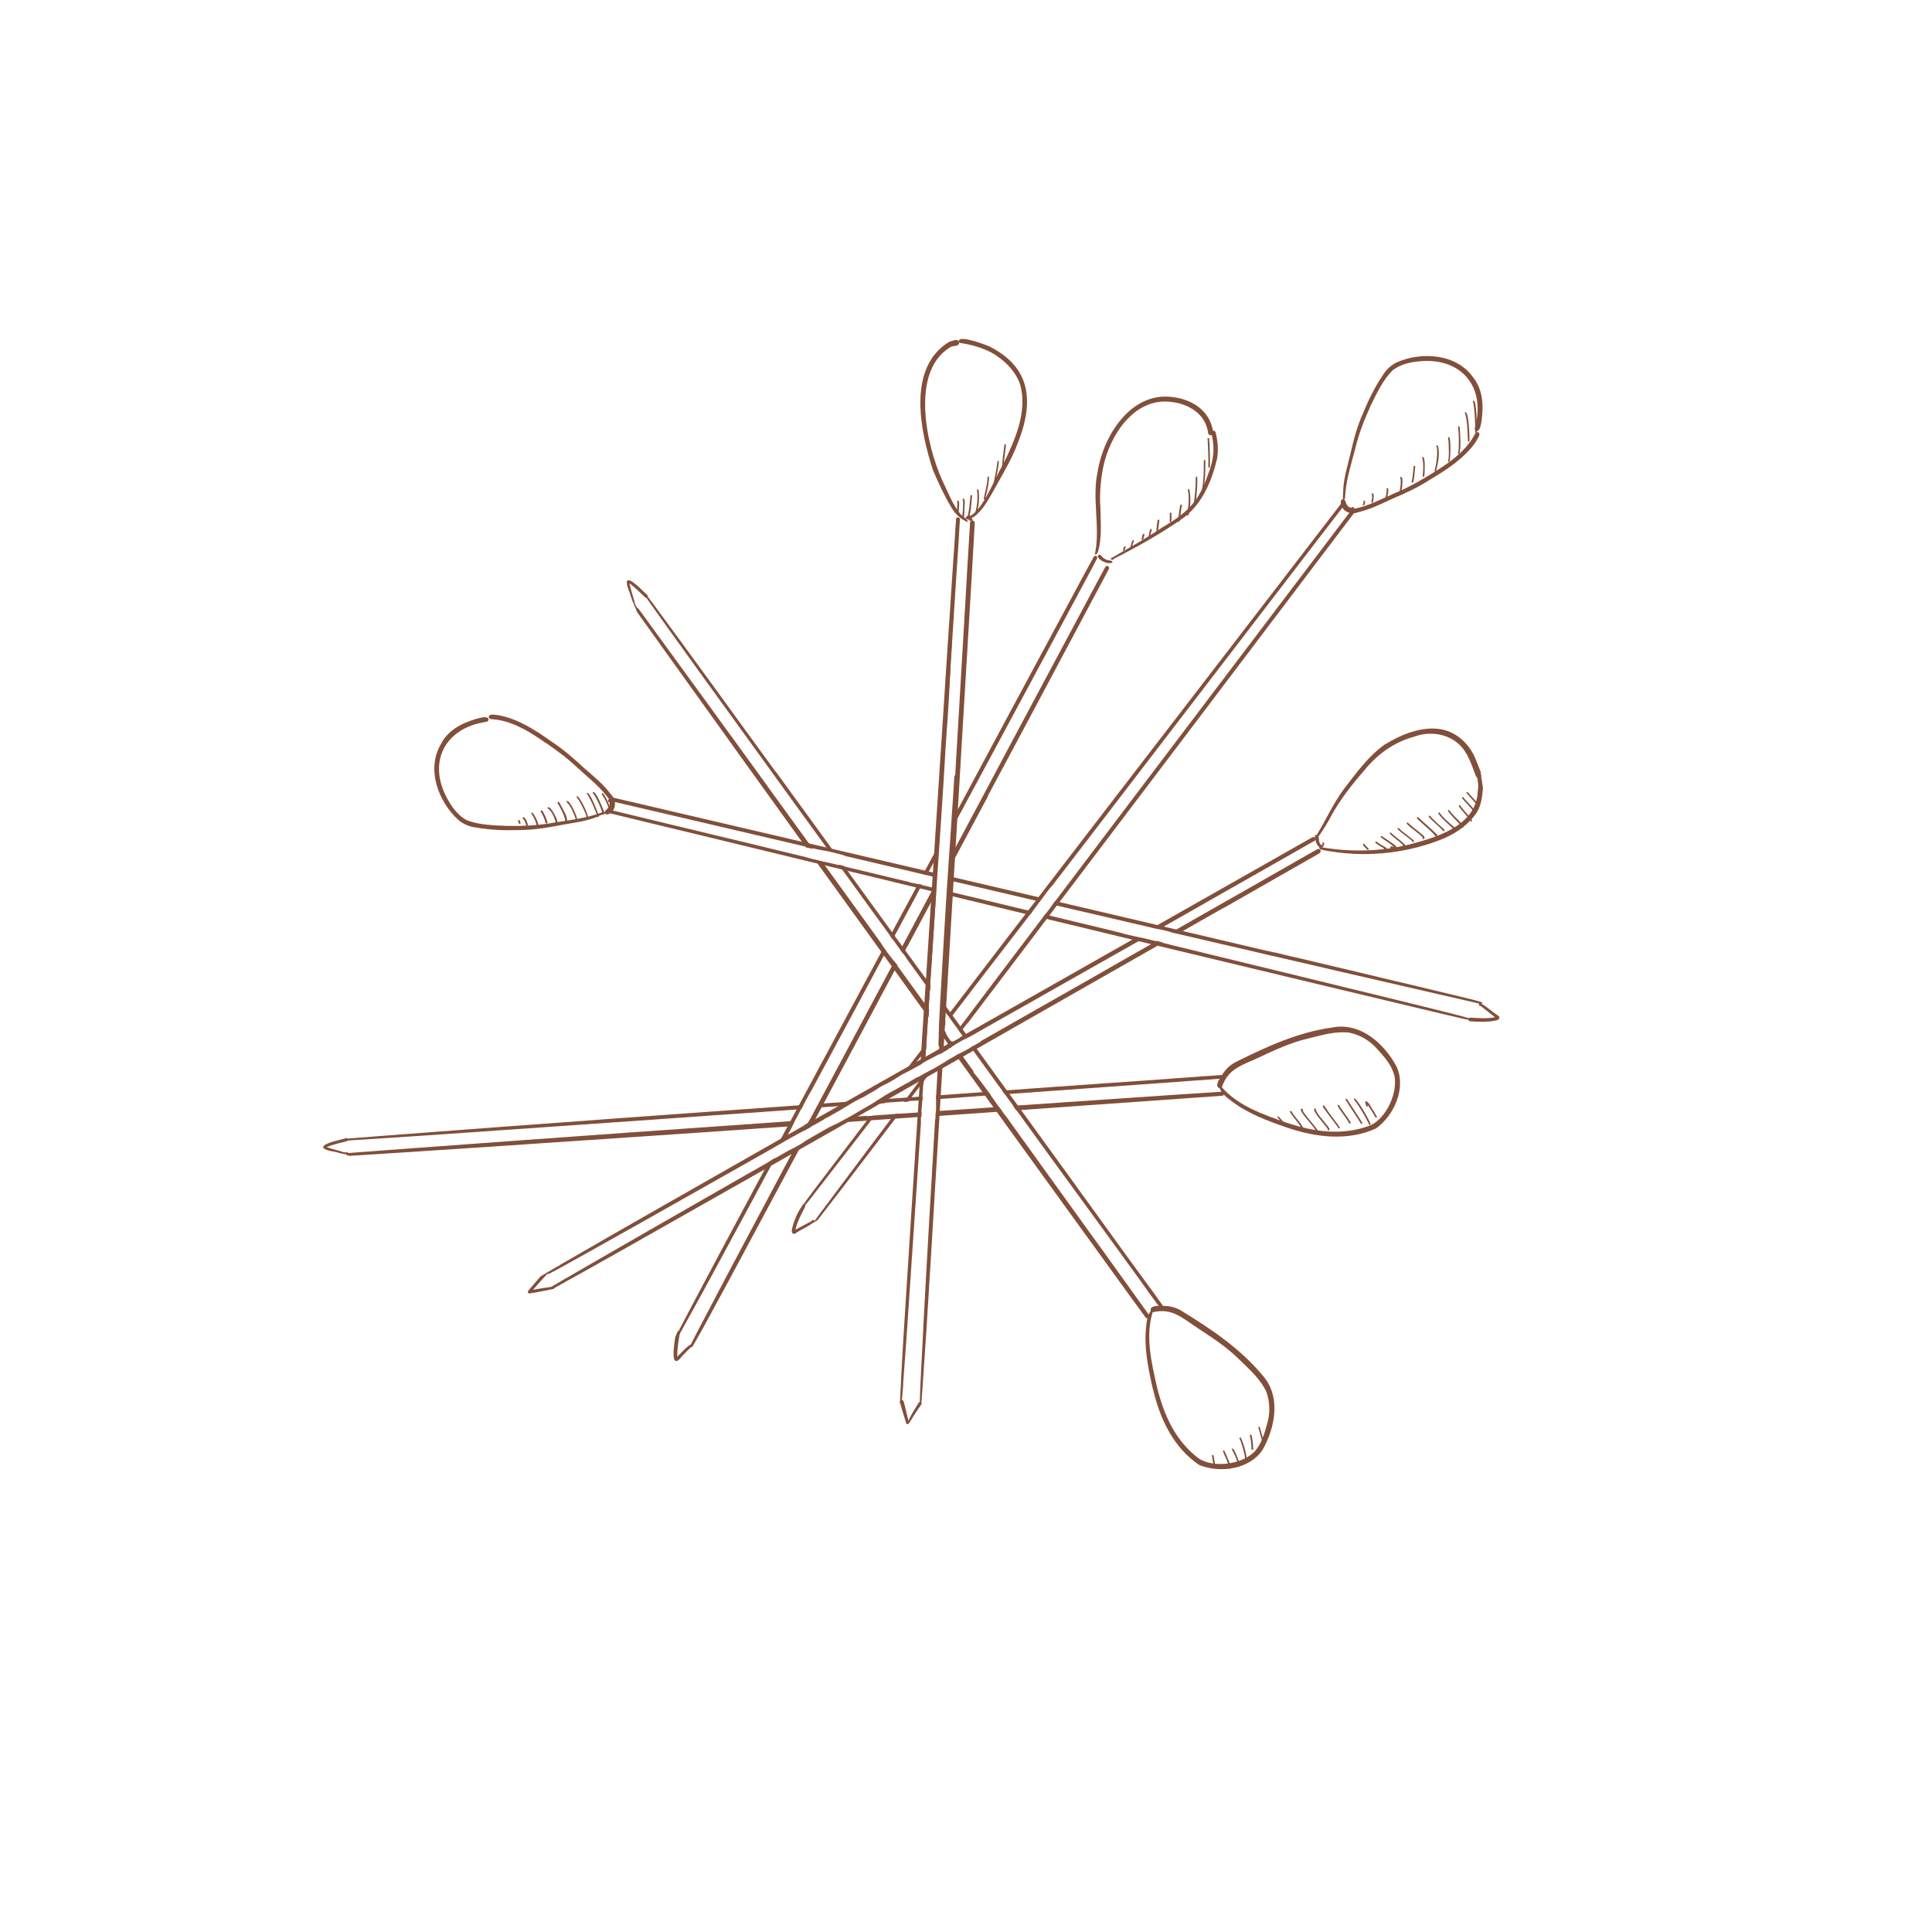 <?xml version="1.0" encoding="UTF-8"?>
<svg id="Calque_vectoriel" xmlns="http://www.w3.org/2000/svg" version="1.1" viewBox="0 0 144 144">
  <!-- Generator: Adobe Illustrator 29.1.0, SVG Export Plug-In . SVG Version: 2.1.0 Build 142)  -->
  <defs>
    <style>
      .st0 {
        fill: #814f3a;
      }
    </style>
  </defs>
  <path class="st0" d="M69.79,65.09c-1.73-.4-3.47-.81-5.2-1.22-2.29-.54-4.58-1.07-6.87-1.61-2.23-.52-4.45-1.04-6.68-1.56-1.76-.41-3.53-.83-5.29-1.24-.08-.02-.16.05-.17.12,0,.04,0,.08.03.11.02.03.06.05.1.06,2.18.51,4.37,1.02,6.55,1.53l6.71,1.57c.66.15,1.31.31,1.97.46l.16.03c.12.02.23.04.35.06s.23.05.35.07h0c.17.03.33.07.49.12.08.02.15.04.23.06.13.03.26.06.38.1.03.01.06.03.09.05.91.21,1.82.43,2.73.64.98.23,1.95.46,2.93.69.13.03.26.06.39.09.01,0,.03,0,.04.01.24.06.47.11.71.17,0-.1,0-.2,0-.31Z"/>
  <path class="st0" d="M77.69,66.94c-2.13-.5-4.27-1-6.4-1.5-.16-.04-.32-.07-.48-.11,0,.1-.01.2-.02.3.59.14,1.18.28,1.76.41,1.65.39,3.3.77,4.94,1.16.07-.09.13-.17.2-.26Z"/>
  <path class="st0" d="M110.48,74.76s-.02-.06-.05-.07h0s-.07-.02-.1-.03c-.06-.02-.11-.03-.17-.05-.13-.03-.26-.06-.38-.1-.29-.07-.57-.14-.86-.21-.56-.13-1.12-.27-1.67-.4-1.1-.27-2.2-.53-3.31-.79-2.2-.53-4.4-1.05-6.6-1.57-.14-.03-.28-.07-.41-.1-.14-.03-.28-.07-.4-.09-.13-.03-.27-.06-.4-.09-.12-.03-.24-.06-.36-.09-.27-.06-.54-.13-.8-.19-.02,0-.04,0-.05-.01-.01,0-.02,0-.03,0-.03,0-.06-.01-.09-.02l-.28-.07s-.02,0-.03,0c0,0-.01,0-.02,0-.3-.07-.6-.14-.9-.21h0s0,0,0,0c-.46-.11-.91-.21-1.36-.32-2.35-.55-4.69-1.11-7.04-1.66-2.18-.51-4.35-1.02-6.53-1.53h0c-.06.09-.12.18-.19.26.36.08.72.17,1.07.25,2.16.5,4.32,1.01,6.48,1.51.22.04.43.08.65.13.12.03.24.06.36.09.12.03.23.06.34.1.02,0,.05.01.07.02,1.97.46,3.93.92,5.9,1.37.38.09.76.18,1.14.27,0,0,0,0,0,0,.11.03.23.05.35.08,0,0,0,0,0,0,0,0,.02,0,.02,0,1.78.41,3.56.83,5.34,1.24,2.24.52,4.49,1.04,6.73,1.55l1.88.43c.29.07.58.13.87.2.15.03.29.07.43.1.07.02.14.03.21.04.04,0,.07.01.11.02,0,0,.02,0,.03,0,.02,0,.04-.03.04-.05Z"/>
  <path class="st0" d="M69.77,66.36s0-.09,0-.14c-.53-.13-1.06-.25-1.59-.38-.11-.02-.22-.04-.33-.06-.03,0-.06-.02-.09-.04-1.57-.38-3.14-.75-4.71-1.13-.44-.11-.89-.21-1.33-.32-.13-.03-.27-.05-.4-.08-.26-.06-.52-.12-.78-.19-.13-.04-.26-.07-.38-.11-.01,0-.02,0-.03-.01-1.25-.3-2.5-.6-3.75-.91-2.25-.54-4.49-1.08-6.74-1.62-1.35-.33-2.7-.65-4.05-.98-.07-.02-.14.04-.15.1,0,.03,0,.07.02.1s.05.04.08.05c1.03.25,2.06.5,3.09.75,1.09.26,2.19.53,3.28.79,2.21.54,4.42,1.07,6.64,1.61,2.23.54,4.47,1.08,6.7,1.62,1.5.36,3,.73,4.5,1.09,0-.05,0-.1,0-.15Z"/>
  <path class="st0" d="M76.94,67.94c-.14-.03-.27-.07-.41-.1-1.93-.47-3.86-.93-5.79-1.39,0,.08,0,.16-.01.25v.04c.47.11.94.23,1.41.34,1.54.37,3.08.75,4.62,1.12.06-.09.12-.17.18-.26Z"/>
  <path class="st0" d="M84.46,69.78s0,0,0,0c0,0,0,0,0,0Z"/>
  <path class="st0" d="M109.65,75.97s-.01-.03-.03-.04c0,0-.02-.01-.03-.01,0,0-.01,0-.02,0h0s-.05-.02-.08-.03c-.12-.03-.24-.06-.35-.1-.24-.06-.48-.13-.73-.19-.54-.14-1.09-.27-1.63-.41-1.1-.27-2.19-.54-3.29-.81-2.21-.54-4.42-1.08-6.63-1.62-2.28-.55-4.55-1.11-6.83-1.66-.89-.22-1.77-.43-2.66-.65,0,0,0,0-.01,0-.03.01-.07,0-.09-.02,0,0,0,0,0-.01-.7-.17-1.4-.34-2.1-.51-.23-.04-.46-.09-.7-.15h0s0,0,0,0c0,0,0,0,0,0,0,0,0,0,0,0h0s0,0,0,0h0s0,0-.01,0c0,0,0,0-.01,0h0c-.13-.03-.25-.06-.38-.09-.11-.03-.22-.05-.33-.08-.02,0-.05-.02-.07-.03-.09-.02-.19-.05-.28-.07-1.83-.44-3.66-.89-5.5-1.33-.02.03-.04.06-.07.1-.04.05-.08.11-.12.16.4.1.81.2,1.21.29,2.24.54,4.47,1.08,6.71,1.62,2.25.54,4.5,1.08,6.75,1.62,2.22.53,4.45,1.07,6.67,1.6,2.22.53,4.44,1.06,6.66,1.59.72.17,1.43.34,2.15.51.34.08.69.16,1.03.24.15.04.31.07.47.1.05.01.1.02.15.03.01,0,.03,0,.04,0,0,0,0,0,.02,0,.02,0,.03,0,.05,0,0,0,0,0,0,0,.03-.01.04-.04.04-.07Z"/>
  <path class="st0" d="M111.75,75.89c.04-.13-.11-.2-.19-.26-.42-.27-.79-.65-1.24-.86-.16-.02-.09.26.03.2.36.28.72.56,1.08.85-.62.12-1.24.06-1.86.03-.16.01-.16.27,0,.27.66.05,1.33.08,1.97-.07.08-.02.18-.07.21-.16Z"/>
  <path class="st0" d="M45.44,60.65c.52-.33.51-1.04.09-1.45-.56-.75-1.29-1.34-1.99-1.95-.75-.69-1.52-1.38-2.38-1.94-1.21-.86-2.49-1.71-3.98-2-.21,0-.7-.17-.75.12,0,.09.07.17.16.17,1.35.06,2.6.76,3.7,1.51.98.65,1.93,1.33,2.78,2.14.8.74,1.69,1.41,2.32,2.31-.09.03-.11.25.02.21,0,0,0,0,0,0,.13.28-.13.51-.31.68-.13.25.17.33.34.18Z"/>
  <path class="st0" d="M44.64,60.81c.15-.07.33-.09.45-.2.03-.09-.07-.12-.14-.09-1.16.46-2.41.59-3.64.79-1.14.21-2.3.27-3.46.25-1.02-.04-2.09-.06-3.05-.42-.63-.33-1.08-.93-1.42-1.54-1.56-2.76-.25-5.35,2.87-5.8.09,0,.17-.1.16-.19-.04-.42-1.46.15-1.7.25-.76.31-1.47.84-1.84,1.59-1.12,1.87-.2,4.32,1.31,5.68.37.31.84.5,1.32.55,1.02.18,2.06.22,3.09.19,1.02,0,2.03-.14,3.04-.34,1.01-.2,2.06-.29,3.02-.7Z"/>
  <path class="st0" d="M72.09,76.31c1.46-1.92,2.91-3.84,4.37-5.76,1.42-1.88,2.85-3.76,4.27-5.64,1.44-1.91,2.89-3.82,4.34-5.73,1.38-1.83,2.77-3.65,4.15-5.48,1.42-1.88,2.84-3.75,4.26-5.63,1.38-1.82,2.76-3.64,4.14-5.47,1.09-1.44,2.19-2.89,3.28-4.33.05-.07.02-.16-.04-.21-.03-.02-.08-.03-.11-.02-.04,0-.07.03-.09.06-1.35,1.79-2.71,3.58-4.06,5.36-1.39,1.83-2.77,3.66-4.16,5.49-1.39,1.84-2.79,3.68-4.18,5.52-1.41,1.87-2.83,3.74-4.24,5.6-1.44,1.9-2.88,3.81-4.32,5.71-.46.6-.92,1.21-1.37,1.81l-.07.1c-.04.05-.08.11-.12.16-.05.06-.09.12-.14.18-.02.03-.05.06-.07.08-.03.04-.06.08-.09.12-.05.06-.09.12-.14.19l-.09.11c-.72.95-1.43,1.9-2.15,2.84-1.34,1.78-2.69,3.56-4.03,5.33.01.02.02.03.03.05.04.06.08.11.11.18v.02s0,0,.01,0c.17-.23.35-.46.52-.69Z"/>
  <path class="st0" d="M70.47,78.32s.03-.02.05-.02c.03-.02.06-.03.09-.05.01,0,.02-.01.04-.02,0,0,0,0,0-.01,0,0,.01-.01.02-.02,0,0,0,0,0-.01.15-.2.31-.4.46-.6-.03.02-.06.03-.09.05h-.01c-.06.02-.12.02-.17-.02-.02-.02-.04-.04-.05-.06-.12.17-.25.33-.38.5h0c-.07.1-.14.2-.21.29,0,0,0,0,0,0,0,0-.01.01-.01.02-.04.06-.09.12-.13.17.13-.07.27-.14.4-.21Z"/>
  <path class="st0" d="M68.9,80.52c.09-.11.17-.23.25-.33.09-.11.17-.23.25-.33.04-.06.09-.12.13-.17-.17.09-.33.18-.5.27-.02.01-.04.02-.07.04-.54.71-1.07,1.42-1.6,2.13.02,0,.04,0,.06,0,.09,0,.18-.01.27-.02,0,0,0,0,0,0,.4-.53.8-1.05,1.2-1.58Z"/>
  <path class="st0" d="M60.95,90.91s0,0,.01,0c.06-.08.12-.15.18-.23.18-.23.36-.46.54-.7.35-.45.7-.91,1.05-1.36.69-.9,1.38-1.8,2.06-2.7.74-.97,1.48-1.94,2.22-2.91-.01,0-.02,0-.04,0-.06,0-.12.01-.18.02-.04,0-.08.01-.12.01-1.31,1.74-2.62,3.48-3.92,5.22-.38.51-.77,1.03-1.15,1.54-.18.24-.36.48-.54.72-.09.12-.18.24-.26.36-.04.06-.08.11-.12.17-.02.03-.04.06-.06.09,0,0,0,.01,0,.02.11-.08.22-.17.34-.24Z"/>
  <path class="st0" d="M70.07,76.52s0,.01,0,.02c0,0,0-.02,0-.02Z"/>
  <path class="st0" d="M72.27,74.02c1.39-1.81,2.78-3.61,4.17-5.42.16-.21.32-.42.49-.63.03-.04.05-.07.08-.11.15-.21.31-.42.47-.63.15-.2.29-.39.44-.59.08-.1.15-.21.23-.31.05-.06.09-.12.15-.18.04-.05.09-.1.13-.14.77-1.01,1.54-2.01,2.32-3.02,1.4-1.83,2.8-3.66,4.21-5.49,1.41-1.83,2.81-3.67,4.22-5.5,1.39-1.82,2.79-3.63,4.18-5.45,1.41-1.83,2.81-3.67,4.22-5.5.85-1.1,1.69-2.2,2.54-3.3.04-.06.02-.14-.03-.18-.03-.02-.07-.03-.1-.02-.03,0-.06.03-.08.05-.65.84-1.29,1.68-1.94,2.52-.69.89-1.37,1.79-2.06,2.68-1.39,1.8-2.78,3.61-4.16,5.41-1.4,1.82-2.8,3.64-4.2,5.46-1.44,1.87-2.87,3.73-4.31,5.6-1.42,1.84-2.84,3.69-4.25,5.53-1.4,1.82-2.8,3.65-4.21,5.48-1.38,1.8-2.75,3.59-4.13,5.39.01,0,.02.01.03.02.02,0,.03.01.05.03.02.02.03.05.05.07.02.04.03.07.05.11.49-.64.98-1.27,1.47-1.91Z"/>
  <path class="st0" d="M70.46,76.37c0-.07,0-.14,0-.2,0,0,0,0,0,.01,0-.07,0-.15-.01-.22,0-.01,0-.02,0-.03-.12.16-.24.32-.37.48v.02c0,.16-.02.32-.03.48.14-.18.27-.35.41-.53Z"/>
  <path class="st0" d="M67.85,79.75c.04-.06.09-.11.13-.17.35-.45.7-.91,1.05-1.36,0,0,0,0,0,0,0-.06,0-.11,0-.17,0-.1,0-.2.02-.29-.58.76-1.17,1.52-1.75,2.28.18-.1.37-.19.55-.28Z"/>
  <path class="st0" d="M65.6,82.27h0s0,0,.01,0c0,0,0,0,0,0Z"/>
  <path class="st0" d="M65.83,82.24h0s0,0,0,0Z"/>
  <path class="st0" d="M66.67,81.28c-.11.06-.23.13-.35.19-.06.03-.13.06-.2.1-.18.24-.37.48-.55.72,0,0,0,0,0,0t0,0h0s0,0,0,0h0s0,0,0,0c0,0,0,0,0,0,0,0,0,0,0,0,.01,0,.03-.01.04-.02.02,0,.04,0,.06-.02,0,0-.01,0-.02,0,.03,0,.06-.02.09-.02.02,0,.04,0,.06.01.04,0,.07,0,.11-.01,0,0,.01,0,.02,0,.25-.32.49-.63.73-.95Z"/>
  <path class="st0" d="M59.92,89.95s.02-.01.02-.02c0,0,0,0,0-.01h0s.04-.04.05-.06c.08-.09.15-.19.23-.28.16-.19.31-.39.46-.59.35-.44.69-.89,1.03-1.33.69-.89,1.38-1.78,2.08-2.68.47-.61.95-1.23,1.42-1.84-.05,0-.09.01-.14.02-.06,0-.12.02-.18.02,0,0-.01,0-.02,0-.89,1.17-1.79,2.34-2.68,3.52-.45.59-.89,1.17-1.34,1.76-.21.28-.42.56-.63.84-.1.13-.19.26-.28.39-.03.04-.06.08-.09.13,0,.01-.01.02-.02.03,0,0,0,0-.01.01,0,.01-.02.03-.02.05,0,0,0,0,0,0,0,.03.02.05.05.06.01,0,.02,0,.03,0,0,0,.01,0,.02,0Z"/>
  <path class="st0" d="M59.4,91.85c.42-.27.92-.46,1.29-.79.08-.14-.2-.19-.19-.05-.4.22-.81.42-1.21.64.14-.62.44-1.15.72-1.71.04-.11-.06-.19-.15-.18-.06.1-.13.2-.19.3,0,0,0,0,0-.01-.06.09-.11.18-.17.28-.21.43-.4.88-.48,1.35-.01.09-.01.19.06.25.05.04.1.04.16.02.06-.02.11-.06.16-.09Z"/>
  <path class="st0" d="M99.93,37.51c.09.61.75.89,1.29.67.91-.21,1.75-.63,2.59-1.02.94-.4,1.88-.83,2.74-1.39,1.28-.76,2.57-1.59,3.44-2.82.08-.2.44-.58.19-.73-.08-.04-.18,0-.22.08-.61,1.21-1.75,2.07-2.88,2.77-.99.63-2,1.22-3.08,1.67-1,.43-1.97.97-3.05,1.18,0-.1-.18-.2-.2-.07,0,0,0,0,0,0-.31,0-.42-.32-.5-.56-.18-.23-.37.03-.31.24Z"/>
  <path class="st0" d="M100.11,36.71c0,.16-.05.34,0,.5.07.06.14-.02.14-.09.05-1.25.44-2.44.75-3.64.27-1.13.69-2.21,1.17-3.26.45-.92.9-1.89,1.63-2.62.56-.44,1.29-.61,1.99-.67,3.15-.31,4.99,1.94,4.14,4.97-.03.09.02.19.11.22.4.14.45-1.39.46-1.66.02-.83-.17-1.68-.7-2.33-1.25-1.78-3.86-1.94-5.72-1.11-.44.22-.79.56-1.04.99-.58.86-1.04,1.79-1.43,2.75-.42.93-.7,1.92-.92,2.91-.23,1.01-.57,2-.58,3.04Z"/>
  <path class="st0" d="M67.77,106.07s0,0,0-.01c0,0,0,0,0,.01h0Z"/>
  <path class="st0" d="M67.68,106.14s0,0,0,0c.01,0,.02-.02.03-.03,0,0,0,0,0,0,0,0,0,0,0,0,0,0,0,0,0,0l.04-.03s.03-.04.04-.06c.02-.03.05-.07.07-.1.25-.44.54-.85.82-1.26.08-.12-.1-.24-.19-.13-.06.1-.85,1.3-.84,1.6,0,0,.02,0,.02.01,0,0,0,0,0,0,0,0,0,0,0,0h0s0,0,0,0Z"/>
  <path class="st0" d="M67.69,106.15s0,0,0,0c0,0,0,0,0,0Z"/>
  <path class="st0" d="M67.69,106.15s0,0,0,0c0,0,0,0,0,0,0,0,0,0,0,0Z"/>
  <path class="st0" d="M70.81,65.32s0,0,0,0c0,0,0,0,0,0Z"/>
  <path class="st0" d="M70.32,78.4c.03-.53.06-1.05.09-1.58.01-.22.03-.44.04-.66h0c0-.07,0-.14-.01-.2,0-.03.01-.06.03-.08.13-2.2.26-4.4.39-6.6.15-2.51.3-5.02.45-7.53.15-2.54.3-5.08.45-7.62.15-2.51.3-5.01.45-7.52.15-2.46.29-4.93.43-7.39,0-.08.01-.17.01-.25,0-.1-.08-.18-.18-.18-.05,0-.09.02-.12.05-.04.03-.05.08-.05.13-.15,2.44-.29,4.88-.43,7.32-.15,2.5-.29,4.99-.44,7.49-.13,2.21-.26,4.42-.39,6.63,0,.08,0,.16.01.23,0,.14.01.28.01.42,0,.08,0,.16,0,.24,0,.05,0,.09,0,.14,0,.13,0,.26-.01.39,0,.14-.02.28-.03.41-.01.13-.02.27-.04.4,0,.05,0,.1-.02.15,0,.02,0,.04,0,.06,0,.07,0,.15,0,.22,0,0,.02,0,.03,0,.04,0,.07.04.06.08-.05.26-.08.52-.12.78-.02.13-.04.27-.06.4-.02.11-.03.22-.04.34,0,0,0,0,0-.01,0,.03,0,.06,0,.09,0,.19-.02.37-.03.56,0,0,0,0,0-.01,0,0,0,.01,0,.02,0,0,0,0,0,0,0,0,0,0,0,0,0,0,0,0,0,0,0,.16-.02.32-.03.49,0,.03-.01.05-.02.07,0,.02,0,.05,0,.07,0,.1,0,.2,0,.31,0,.15-.01.3-.02.45,0,.11-.01.23-.02.35-.01.26-.02.52-.03.79,0,.05-.03.09-.08.11h0c-.02.31-.04.63-.05.94-.15,2.53-.3,5.05-.45,7.58-.04.71-.08,1.41-.13,2.12.12-.06.24-.12.36-.18Z"/>
  <path class="st0" d="M68.68,104.49s0-.04.01-.07c0-.05.01-.1.01-.15.01-.15.02-.3.03-.45.02-.28.04-.56.06-.84.04-.59.08-1.18.12-1.77.04-.59.08-1.17.12-1.76l.03-.41c0-.06,0-.12.01-.17,0,0,0,0,0,0v-.1c.01-.09.02-.17.02-.26.02-.33.04-.66.06-.99.04-.6.08-1.21.11-1.81.08-1.25.16-2.49.23-3.74.15-2.52.3-5.04.46-7.55.1-1.72.21-3.43.31-5.15,0,0,0,0-.01,0-.12.07-.23.14-.35.21-.04.77-.09,1.53-.13,2.3,0,.19,0,.38,0,.57,0,.11,0,.22,0,.32,0,.12-.01.23-.02.35,0,.1-.02.21-.03.31,0,.07-.02.13-.03.2,0,.01,0,.03,0,.04,0,.16-.02.33-.03.49-.15,2.53-.29,5.06-.44,7.59-.14,2.4-.27,4.8-.4,7.21h0s0,.08,0,.12c-.05.96-.1,1.91-.15,2.87-.02.47-.05.95-.07,1.42-.01.24-.02.48-.03.72,0,.11,0,.21-.01.32,0,.06,0,.13,0,.19,0,.02.02.04.04.05h0s0,0,0,0c.01,0,.02,0,.04,0h0s0,0,0,0c.02,0,.03-.02.04-.04Z"/>
  <path class="st0" d="M70.22,58.46s0,0,0,0c0,0,0,0,0,0,0,0,0,0,0,0Z"/>
  <path class="st0" d="M70.22,58.46s0,0,0,0c0,0,0,0,0,0,0,0,0,0,0,0Z"/>
  <path class="st0" d="M70.22,58.47s0,0,0,0c0,0,0,0,0,0,0,0,0,0,0,0Z"/>
  <path class="st0" d="M70.22,58.48s0,0,0,0c0,0,0,0,0,0,0,0,0,0,0,0Z"/>
  <path class="st0" d="M70.2,58.68s0,0,0,0c0,0,0,0,0,0,0,0,0,0,0,0Z"/>
  <path class="st0" d="M70.09,60.02s0,0,0,0c0,0,0,.01,0,.02,0,0,0,0,0,0,0,0,0,0,0,0v-.03Z"/>
  <path class="st0" d="M68.7,79.27c.06-.05.13-.09.19-.13.02-.01.05-.03.07-.04.02-.34.04-.67.07-1.01,0-.01,0-.03,0-.04,0-.1,0-.2.02-.3,0-.05,0-.1.01-.15.02-.34.05-.69.07-1.03,0-.02,0-.04,0-.06,0-.02,0-.03,0-.05,0-.05,0-.11.01-.16,0,0,0-.02,0-.03,0,0,0,0,0,0,.07-1.12.15-2.24.22-3.36.13-2.04.27-4.08.4-6.12,0,0,0,0,0,0,0-.02-.01-.04,0-.06,0-.06,0-.11,0-.17,0-.06,0-.12,0-.18,0-.12,0-.23.02-.35,0-.01,0-.03,0-.05,0-.12,0-.24,0-.35,0-.01,0-.02,0-.03,0-.19,0-.37,0-.56,0-.24,0-.48,0-.72,0-.25,0-.5.02-.75,0,0,0,0,0,0,0,0,0,0,0,0,0,0,0,0,0,0,.01-.36.03-.71.06-1.07,0,.01,0,.03,0,.04,0-.03,0-.05,0-.08,0-.01,0-.03,0-.04,0,0,0-.02,0-.02.02-.21.02-.42.04-.62.02-.19.05-.37.07-.56.02-.19.04-.38.05-.57,0-.19.02-.39.03-.58,0,0,0,0,0,0,0,0,0-.01,0-.02,0,0,0,0,0,0,0-.01,0-.02,0-.03,0-.04,0-.07,0-.11,0-.2.02-.4.04-.6.02-.2.04-.39.06-.59,0,0,0,0,0-.01,0,0,0,0,0,0,0,0,0,0,0,0,0,0,0,0,0,0,0,0,0,0,0,0,0,0,0,0,0,0,0,0,0,0,0,0,0,0,0,0,0-.01,0,0,0,0,0,0,0,0,0,0,0,0,0,0,0,0,0,0,0-.03,0-.06,0-.09,0,0,0,0,0,0,0,0,0-.01,0-.02,0,0,0,0,0,0,0,0,0,0,0,0,0,0,0,0,0,0,0,0,0,0,0-.01,0,0,0,0,0,0,0,0,0,0,0,0,0,0,0,0,0,0,0,0,0,0,0,0,0,0,0,0,0-.01,0,0,0,0,0,.01,0,0,0,0,0,0,0,0,0,0,0,0,0,0,0,0,0,0,0,0,0-.02,0-.03,0,0,0,0,0,0,0,0,0,0,0,0,0-.02,0-.04,0-.06,0,0,0,0,0,0,0,0,0,0,0,0,0,0,0,0,0,0,.02-.23.04-.47.08-.7.03-.23.07-.47.09-.71.02-.17.04-.35.07-.52.14-2.15.28-4.3.43-6.45.16-2.5.32-4.99.48-7.49.05-.76.1-1.52.15-2.28.02-.34.04-.67.06-1.01.01-.2.02-.4.04-.6,0,0,0,0,0,0,.02-.08-.05-.16-.13-.17-.08-.01-.18.06-.17.15,0,.05,0,.11,0,.16,0,.08-.01.16-.02.24-.02.26-.04.52-.05.78-.04.63-.08,1.26-.13,1.89-.08,1.22-.16,2.45-.24,3.67-.17,2.5-.33,5-.49,7.5-.17,2.55-.33,5.11-.5,7.66-.16,2.51-.33,5.03-.49,7.54-.16,2.54-.33,5.08-.5,7.63l-.23,3.56s.02-.02.04-.03Z"/>
  <path class="st0" d="M67.22,104.53s0-.02,0-.02c0-.03,0-.06,0-.09.03-.36.06-.73.09-1.08,0-.05,0-.11.01-.15,0-.05,0-.09,0-.13.19-2.47.36-4.94.52-7.42.17-2.52.34-5.05.51-7.57.1-1.45.19-2.91.29-4.36,0,0,0-.02,0-.02,0-.11,0-.22,0-.34,0-.1,0-.21.02-.31.02-.2.03-.41.05-.61.02-.2.03-.41.04-.61,0-.11.01-.21.02-.32,0-.11,0-.23.03-.34,0-.08,0-.16,0-.24,0-.05.01-.09.04-.13,0-.1.01-.2.02-.3.01-.15.02-.3.03-.46-.05.03-.11.06-.16.09-.05.03-.09.05-.14.08-.07,1.06-.14,2.11-.21,3.17-.16,2.53-.33,5.06-.49,7.59-.16,2.51-.32,5.02-.48,7.54-.07,1.08-.13,2.15-.19,3.23-.03.51-.06,1.02-.08,1.53-.01.26-.03.52-.04.78,0,.15-.01.3-.02.45,0,0,0,0,0,0v.03s.03.06.06.06c0,0,.01,0,.02,0,.02,0,.04-.03.04-.06Z"/>
  <path class="st0" d="M72.47,38.8s.03-.06.02-.09c-.02-.05-.06-.08-.11-.11.04-.14-.16-.25-.26-.15-.08.02-.12.12-.08.19.04.07.14.08.2.11-.01.08.08.08.13.06.03,0,.07,0,.09-.02Z"/>
  <path class="st0" d="M72.61,38.5c.61-.45.99-1.14,1.36-1.78.48-.87.98-1.72,1.42-2.6,1.5-3.19,2.07-6.4-1.59-8.27-.3-.15-2.27-.88-2.33-.46-.01.09.05.17.14.18.78.11,1.56.34,2.27.7.94.52,1.82,1.38,2.16,2.4.56,2.04-.4,4.14-1.27,5.94-.62.96-1.61,3.79-2.74,3.93-.05.01-.07.08-.02.11.2.09.44-.05.62-.15Z"/>
  <path class="st0" d="M72.12,38.82c-.08-.19-.31-.27-.45-.41-.67-.75-1-1.72-1.44-2.61-1.19-2.64-2.4-8.13.61-9.93.2-.13.66-.02.66-.35-.09-.34-.52-.09-.74-.05-3.17,1.91-2.18,6.64-1.22,9.58.4.92.81,1.84,1.33,2.7.26.48.64.87,1.14,1.11,0,0,0,0,0,0,.03.07.14.03.12-.04Z"/>
  <path class="st0" d="M67.68,106.14s0,0,0,0c.01,0,.02-.02.03-.03,0,0,0,0,0,0,0,0,0,0,0,0,0,0,0,0,0,0,0,0,.02-.02.03-.03,0-.11-.05-.23-.06-.32-.12-.44-.2-.88-.33-1.31-.05-.17-.33-.09-.27.09.14.51.3,1.02.46,1.52-.02.01-.03.03-.03.05.03,0,.06,0,.09.01.02,0,.04.02.05.03h0s0,0,0,0c0,0,0,0,0,0,0,0,0,0,0,0,0,0,0,0,0,0,0,0,0,0,0,0Z"/>
  <path class="st0" d="M73.62,59.34c1.01-1.88,2.01-3.77,3.02-5.65.99-1.85,1.97-3.69,2.95-5.54.48-.91.96-1.81,1.45-2.72.48-.91.97-1.82,1.45-2.72.05-.1.11-.2.16-.31.04-.07,0-.17-.07-.2-.04-.02-.08-.02-.12,0-.04.01-.07.04-.09.08-.48.89-.96,1.79-1.44,2.69-.49.91-.98,1.83-1.47,2.75-.98,1.83-1.96,3.66-2.93,5.48-1.01,1.89-2.02,3.78-3.02,5.67-.84,1.57-1.67,3.13-2.51,4.7-.02.13-.04.25-.05.38-.02.13-.04.27-.06.4,0,.06-.02.12-.02.18.92-1.72,1.84-3.45,2.76-5.17Z"/>
  <path class="st0" d="M67.62,70.57c.71-1.34,1.43-2.67,2.14-4.01v-.02c0-.06,0-.12,0-.18,0-.11,0-.23.01-.35,0-.02,0-.03,0-.05,0-.05,0-.1,0-.15-.76,1.42-1.52,2.85-2.28,4.27-.13.24-.26.49-.39.73.02.02.04.05.06.07.06.07.11.14.17.21.09-.18.19-.35.28-.53Z"/>
  <path class="st0" d="M60.38,84.02s.04-.02.06-.03c0,0,.01,0,.02,0,.39-.72.77-1.45,1.16-2.17,1-1.86,1.99-3.73,2.99-5.6.76-1.43,1.52-2.85,2.28-4.28l-.12-.15s-.07-.09-.11-.13c-.73,1.36-1.45,2.72-2.18,4.08-.99,1.86-1.99,3.72-2.98,5.58-.14.26-.28.52-.42.78-.07.15-.14.29-.22.42-.03.05-.06.1-.09.16-.28.53-.57,1.06-.85,1.6.15-.08.3-.16.45-.24Z"/>
  <path class="st0" d="M51.58,100.4s.07-.09.09-.13c.04-.07.08-.14.13-.22.09-.15.17-.31.26-.46.18-.32.36-.65.54-.97.03-.05.05-.09.07-.13,1.01-1.84,2-3.69,2.99-5.54,1-1.87,2.01-3.74,3.01-5.61.38-.7.75-1.4,1.13-2.11-.09.06-.18.11-.28.17-.09.05-.18.1-.27.15-.24.44-.47.88-.71,1.32-1,1.87-2,3.75-2.99,5.62-.99,1.86-1.98,3.72-2.95,5.58-.21.4-.42.8-.63,1.2l-.3.58c-.05.09-.09.18-.14.28-.02.05-.04.09-.06.14,0,.02-.02.05-.02.07h0s0,.03.01.05c.02.03.06.04.09.03,0,0,.02,0,.02-.01Z"/>
  <path class="st0" d="M71.33,61.07c1.03-1.91,2.06-3.83,3.09-5.74,1-1.87,2-3.73,3.01-5.6.99-1.84,1.97-3.67,2.96-5.51.3-.55.6-1.11.89-1.66.11-.2.21-.39.31-.59.06-.12.12-.23.18-.35.03-.06,0-.14-.05-.17-.06-.04-.15-.02-.19.04-.1.18-.2.36-.3.54-.22.4-.43.8-.65,1.2-.48.89-.96,1.79-1.44,2.68-1.01,1.87-2.01,3.74-3.02,5.61-1,1.86-2,3.73-3,5.59-.69,1.29-1.39,2.59-2.08,3.88,0,.02,0,.04,0,.06,0,.08,0,.16,0,.24,0,.05,0,.09,0,.14,0,.05,0,.1,0,.15.09-.17.18-.34.27-.51Z"/>
  <path class="st0" d="M69.81,63.91c0-.12,0-.25.01-.37,0,0,0,0,0,.01,0-.1,0-.19,0-.29-.34.63-.68,1.26-1.02,1.9.08.02.15.04.22.05.02,0,.04.01.06.02.24-.44.47-.88.71-1.32Z"/>
  <path class="st0" d="M68.33,66.67c.13-.24.26-.49.39-.73-.1-.02-.19-.04-.29-.06-.46.85-.91,1.69-1.37,2.54-.24.45-.48.89-.72,1.34.04.05.07.11.11.16.03.04.05.07.08.11.6-1.12,1.2-2.23,1.8-3.35Z"/>
  <path class="st0" d="M58.14,85.26c.1-.06.2-.12.3-.17.21-.38.41-.76.62-1.14,0-.03.02-.05.03-.08.03-.08.07-.16.11-.24.08-.15.16-.29.24-.44.08-.15.16-.31.24-.47.09-.16.18-.31.26-.47.08-.15.16-.29.24-.44.04-.07.07-.14.11-.21.02-.04.04-.07.06-.11.03-.05.06-.1.09-.14.61-1.13,1.22-2.26,1.83-3.4,1.01-1.88,2.02-3.75,3.02-5.63.26-.48.51-.95.77-1.43-.06-.08-.11-.16-.17-.24,0,0-.01-.02-.02-.03-.61,1.13-1.22,2.26-1.83,3.4-1.02,1.9-2.04,3.79-3.06,5.69-1.01,1.89-2.03,3.77-3.04,5.66l.19-.11Z"/>
  <path class="st0" d="M50.45,99.76h0s.05-.06.07-.1c.04-.07.09-.14.13-.22.12-.21.24-.42.35-.63.25-.45.49-.9.74-1.34.5-.9.99-1.81,1.48-2.71,1-1.84,1.99-3.68,2.99-5.53l1.57-2.92s-.09.05-.14.07c-.06.04-.12.08-.18.12-.06.04-.12.08-.18.12-.76,1.43-1.53,2.85-2.29,4.28-.99,1.84-1.97,3.68-2.95,5.53-.32.61-.65,1.22-.97,1.84-.15.29-.3.58-.45.86-.06.12-.13.25-.19.38-.02.04-.04.07-.05.11-.01.02-.02.05-.02.08,0,.03.02.06.06.07,0,0,.02,0,.03,0,0,0,.01,0,.01,0Z"/>
  <path class="st0" d="M50.66,101.29c.29-.37.66-.67.96-1.02-.07-.35-1,.74-1.14.85-.01-.6.09-1.17.19-1.75.01-.07-.04-.15-.11-.16-.01,0-.03,0-.04,0-.01.03-.02.06-.04.09-.05.12-.1.24-.15.36-.03.17-.05.33-.07.5-.03.27-.19,1.42.21,1.27.05-.02.12-.06.19-.14Z"/>
  <path class="st0" d="M82.88,41.96c.16-.22-.31-.17-.41-.24-.15-.07-.29-.16-.39-.3-.04-.06-.11-.09-.18-.06-.15.08-.03.25.06.32.25.21.6.35.92.27Z"/>
  <path class="st0" d="M83.03,41.64c1.79-.9,3.55-1.9,5.19-3.05,1.39-1.05,2.1-2.74,2.49-4.39.12-.66.05-1.33-.1-1.97-.02-.08-.1-.14-.19-.12-.26.09-.03.46-.04.64.15.8.03,1.63-.26,2.39-.29.84-.62,1.68-1.19,2.37-.64.79-1.5,1.33-2.36,1.84-1.19.81-2.45,1.5-3.69,2.22-.05-.02-.09.05-.08.1.05.09.17.03.24,0Z"/>
  <path class="st0" d="M81.82,41.18c.33-1.05.21-2.21.2-3.3-.08-1.02.01-2.03.2-3.03.48-2.37,2.29-5.21,5.02-4.9,1.35.14,2.64.9,2.81,2.34.01.09.11.16.2.15.31-.06.12-.46.08-.66-.38-1.34-1.65-2.04-2.96-2.19-3.07-.39-5.11,2.85-5.55,5.52-.45,2.01.19,4.09-.19,6.09-.09.04,0,.16.07.12.05-.02.08-.09.1-.14Z"/>
  <path class="st0" d="M91.2,67.68c1.19-.68,2.38-1.36,3.57-2.04,1.13-.64,2.25-1.28,3.38-1.93l.2-.12c.08-.05.11-.15.07-.23-.04-.08-.15-.11-.23-.07-.53.3-1.05.6-1.58.9-.58.33-1.17.67-1.75,1-1.18.68-2.37,1.35-3.55,2.02-1.33.76-2.66,1.51-3.98,2.27,0,0,.01,0,.02,0,.15.04.3.08.45.12,1.14-.65,2.27-1.3,3.41-1.94Z"/>
  <path class="st0" d="M41.18,96.08s.06-.03.1-.05c.06-.03.13-.07.19-.11.14-.08.28-.16.43-.24.3-.17.6-.34.9-.5.58-.33,1.17-.65,1.75-.98,1.19-.67,2.39-1.34,3.58-2.02,2.44-1.38,4.87-2.76,7.31-4.14,2.42-1.37,4.83-2.74,7.25-4.12.89-.51,1.78-1.01,2.67-1.52.03-.03.06-.05.1-.07.02,0,.04-.02.06-.03,0,0,.02,0,.02,0,1.4-.8,2.8-1.6,4.2-2.39,2.39-1.36,4.79-2.72,7.18-4.09,2.36-1.35,4.73-2.69,7.09-4.04.89-.51,1.78-1.01,2.67-1.52-.14-.04-.29-.08-.43-.13,0,0-.02,0-.03,0-.67.38-1.35.77-2.02,1.15-2.37,1.36-4.75,2.71-7.13,4.06-1.32.75-2.63,1.5-3.95,2.25-.02.03-.04.05-.07.07,0,0-.02.01-.03.02h0,0s-.08.05-.12.07c-.1.06-.21.12-.31.19-.04.02-.07.04-.11.06-.02.01-.04.03-.07.04,0,0-.01,0-.02.01-.06.03-.12.07-.17.1-.12.07-.24.14-.37.2-.11.06-.23.12-.35.18-.04.02-.08.04-.12.06-.22.12-.43.25-.65.37-.04.03-.08.05-.13.08-.1.07-.2.13-.3.19,0,0-.02.01-.03.02-.16.1-.32.2-.49.29-.04.02-.08.05-.12.07-.21.12-.42.23-.63.34-.04.02-.07.04-.11.06-.06.03-.12.07-.18.1-.09.05-.18.11-.27.15-.03.01-.06.02-.09.02-.16.09-.32.18-.48.28-.01.01-.02.02-.04.03-.15.08-.3.17-.46.25-.12.07-.25.14-.37.21-.05.03-.11.06-.16.09-.15.09-.3.17-.45.25-.16.09-.33.19-.49.28-.11.07-.23.15-.34.22-.09.05-.17.11-.26.16-.01,0-.03.01-.04.02,0,0,0,.01-.01.02-.02.03-.06.05-.09.07-.03.01-.05.03-.08.04-.05.03-.1.06-.15.09-.11.07-.23.13-.34.19-.2.12-.4.24-.61.36-.47.28-.94.55-1.42.8-.23.12-.46.23-.7.34,0,0-.01,0-.02,0-.59.34-1.18.67-1.76,1.01-.08.06-.17.12-.25.17-.11.07-.23.14-.34.21-.12.07-.23.13-.35.19-.11.06-.22.11-.33.16-.57.32-1.13.65-1.69.97-.01,0-.02.01-.04.02,0,0,0,0,0,0-.49.28-.97.56-1.46.83-2.43,1.39-4.85,2.78-7.28,4.17-1.21.7-2.42,1.39-3.63,2.09-.58.34-1.17.67-1.75,1.01-.57.33-1.15.66-1.72,1l-.13.07s-.03.02-.04.03c-.03.03-.04.07-.02.1.02.03.06.04.09.03,0,0,0,0,.01,0Z"/>
  <path class="st0" d="M66.88,80.29s0,0,0,0c0,0,0,0,0,0Z"/>
  <path class="st0" d="M66.88,80.29s0,0,0,0c0,0,0,0,0,0Z"/>
  <path class="st0" d="M66.88,80.29s0,0,0,0c0,0,0,0,0,0Z"/>
  <path class="st0" d="M89.78,67.33c2.31-1.31,4.62-2.63,6.93-3.94.28-.16.56-.32.84-.48.14-.08.28-.16.42-.23.08-.04.1-.14.06-.21-.02-.04-.05-.06-.09-.08-.05-.01-.09,0-.13.02,0,0,0,0,0,0,0,0,0,0,0,0-.12.07-.24.14-.37.21-.26.15-.52.3-.78.44-.56.32-1.13.64-1.69.96-1.17.66-2.34,1.33-3.51,1.99-1.85,1.05-3.71,2.1-5.56,3.15.04,0,.07.01.11.02.13.02.26.05.39.07,1.13-.64,2.27-1.28,3.4-1.93Z"/>
  <path class="st0" d="M41.18,94.61s0,0,0,0c0,0,0,0,0,0Z"/>
  <path class="st0" d="M40.97,94.92s.06-.03.09-.05c.12-.06.24-.13.36-.19.27-.15.55-.3.82-.45.58-.32,1.16-.65,1.74-.97,1.16-.65,2.32-1.3,3.48-1.95,2.39-1.35,4.78-2.7,7.17-4.05.99-.56,1.98-1.12,2.97-1.68.18-.11.36-.21.53-.32.16-.1.33-.19.5-.28.35-.19.69-.39,1.04-.57.48-.27.96-.54,1.44-.81.11-.07.23-.14.34-.2.04-.03.09-.05.13-.07.02-.01.04-.02.06-.03.03-.02.06-.03.09-.05.34-.19.69-.39,1.03-.58,0,0,.01-.01.02-.02.06-.05.13-.08.2-.12.12-.08.25-.16.37-.23.2-.12.41-.24.63-.35.11-.05.21-.1.32-.16h.02c.33-.2.67-.39,1-.58.06-.05.13-.09.19-.13.09-.06.18-.11.27-.16.14-.07.28-.14.42-.21.12-.07.25-.14.37-.21l.04-.02c.08-.05.15-.1.23-.15,0,0-.02.01-.02.02.02-.02.04-.03.07-.05h0c.37-.25.78-.44,1.17-.64.2-.11.41-.23.61-.34.01-.01.02-.02.03-.03.06-.05.13-.09.19-.13.06-.03.12-.07.18-.1.22-.12.45-.24.67-.35.39-.22.78-.44,1.17-.66.02-.02.04-.04.06-.05.04-.03.08-.05.12-.08h0c.23-.15.46-.28.7-.41.12-.06.24-.12.36-.18.05-.02.1-.05.15-.07,1.15-.65,2.3-1.31,3.46-1.96,2.32-1.31,4.64-2.63,6.96-3.94.82-.46,1.64-.93,2.46-1.39-.16-.03-.33-.06-.49-.1-.1.05-.19.11-.29.16-2.3,1.3-4.6,2.61-6.89,3.91-1.98,1.12-3.95,2.24-5.93,3.36-.03.04-.08.08-.12.1-.04.02-.07.04-.11.06-.03.01-.05.03-.08.04-.02.01-.04.03-.06.04-.02.01-.04.03-.07.04-.03.02-.06.04-.1.05h-.01s-.06.02-.08.02c-.19.11-.38.22-.57.32-2.31,1.31-4.61,2.61-6.92,3.92-2.37,1.34-4.74,2.68-7.1,4.03-2.35,1.34-4.71,2.68-7.06,4.02-1.2.69-2.41,1.38-3.61,2.06-1.15.66-2.3,1.32-3.45,1.99-.18.1-.36.21-.54.31-.02.04-.05.07-.1.07-.15.07-.28.15-.42.24,0,0,0,0,0,0-.11.07-.23.14-.35.21,0,0,0,0,0,0h0s-.02.04-.02.06c0,.05.05.08.09.07,0,0,.01,0,.02,0,.01,0,.03-.01.04-.02Z"/>
  <path class="st0" d="M41.12,95.91c-.47.06-.92.14-1.39.22.38-.44.76-.87,1.16-1.28.02-.03.03-.06.03-.09-.16.1-.33.19-.49.29-.05.03-.09.05-.14.08-.28.32-.55.66-.84.98-.09.08-.17.24-.02.3.6-.08,1.22-.22,1.82-.34.14-.09-.01-.19-.14-.15Z"/>
  <path class="st0" d="M107.77,62.42c.89-.4,1.72-1.02,2.28-1.83.35-.55.43-1.21.48-1.84,0,0,0,0,0-.01-.02-.14-.04-.28-.06-.42-.02-.14-.05-.29-.07-.43,0-.04-.01-.09-.02-.13-.06.02-.1.07-.11.13-.05.4-.1.84-.13,1.24-.24,2.47-3.09,3.29-5.13,3.82-2.12.53-4.42.57-6.56.19,0-.03,0-.07,0-.1,0-.08-.13-.07-.12.01,0,.05,0,.1,0,.15.06.15.26.14.39.18,2.85.54,5.84.29,8.55-.75.16-.06.33-.13.49-.2Z"/>
  <path class="st0" d="M98.58,63.14c.07-.04.19-.36.05-.36-.09.02-.05.16-.1.23-.19-.08-.24-.36-.23-.54,0-.17-.26-.18-.26-.01-.02.28.19.8.54.69Z"/>
  <path class="st0" d="M110.4,57.85c0-.06-.02-.13-.03-.19,0-.04,0-.08-.01-.13-.1-.28-.22-.55-.33-.83-.42-1.15-1.37-2.1-2.59-2.34-1.47-.26-3,.38-4.24,1.14-1.23.87-2.11,2.12-3.02,3.29-.81,1.08-1.35,2.33-2.06,3.48-.02-.07-.13-.04-.12.03,0,.14.07.31.21.14.36-.51.7-1.03.99-1.59.67-1.24,1.55-2.35,2.47-3.41.96-1.2,2.23-2.13,3.73-2.53,1.42-.53,3.11-.12,3.88,1.24.32.52.49,1.11.72,1.68.04.12.18.16.28.12.04-.02.08-.05.11-.09Z"/>
  <path class="st0" d="M110.23,59.24s0,0,0,0c0,0,0,0,0,0,.12-.11.11-.3.13-.45.02-.62-.01-1.25-.29-1.82-.09-.15-.32-.02-.25.13.28.64.43,1.35.33,2.04-.09.05.01.17.08.11,0,0,0,0,0,0Z"/>
  <path class="st0" d="M59.08,83.86c.03-.08.07-.16.11-.24.01-.02.02-.04.04-.07-.11,0-.23.02-.34.02-2.71.19-5.41.38-8.12.57-2.72.19-5.43.38-8.15.58-2.67.19-5.33.38-8,.58-2.67.19-5.33.39-8,.59-.25.02-.5.04-.76.06,0,.05-.03.1-.05.15.01,0,.03,0,.04,0,.07.02.13.03.2.05.8-.05,1.61-.1,2.41-.15,1.32-.09,2.65-.17,3.97-.26,2.65-.17,5.3-.35,7.95-.53,2.72-.18,5.44-.37,8.16-.55,2.71-.18,5.42-.37,8.13-.56.79-.05,1.58-.11,2.37-.16,0-.03.02-.05.03-.08Z"/>
  <path class="st0" d="M60.92,83.7s.07-.04.11-.06c.04-.03.08-.05.12-.07.09-.05.18-.11.28-.16-.36.03-.72.05-1.09.08-.01.03-.02.06-.04.09-.02.02-.03.04-.05.05,0,.01-.02.03-.03.04-.02.03-.04.05-.07.07-.05.03-.1.06-.15.08,0,0,0,0,0,0-.04.02-.07.04-.1.06.27-.02.55-.04.82-.06.07-.04.13-.08.2-.12Z"/>
  <path class="st0" d="M68.68,83.03s0-.09.01-.13c-.54.04-1.08.07-1.62.11-.59.04-1.19.08-1.78.12-.06,0-.13.02-.19.03-.06,0-.12.02-.18.02-.02,0-.04,0-.06-.01-.02,0-.04,0-.06,0-.03,0-.06.01-.09.02,0,0,0,0,0,0,0,0,0,0,0,0,0,0,0,0,0,0-.02,0-.03,0-.05,0-.04,0-.07,0-.1-.02-.41.03-.81.06-1.22.08-.24.14-.48.27-.73.39-.02,0-.04.02-.06.03.75-.05,1.49-.1,2.24-.16,1.29-.09,2.59-.18,3.89-.27,0-.08,0-.16.01-.24Z"/>
  <path class="st0" d="M74.46,82.5c-1.57.11-3.14.22-4.71.32,0,.06,0,.12-.01.18,0,.06-.01.13-.02.19,1.1-.08,2.2-.15,3.3-.23.56-.04,1.12-.08,1.69-.12-.09-.11-.17-.23-.25-.34Z"/>
  <path class="st0" d="M91.25,81.52c0-.08-.07-.15-.16-.15-1.23.08-2.47.16-3.7.24-1.33.09-2.65.18-3.98.27-2.63.18-5.27.36-7.9.54.08.11.16.23.23.34,1.82-.13,3.64-.26,5.46-.39,2.65-.19,5.3-.37,7.94-.56.65-.05,1.3-.09,1.95-.14.02,0,.03,0,.05-.01.06-.02.1-.08.1-.15Z"/>
  <path class="st0" d="M59.88,82.36c-.61.04-1.22.09-1.83.13-2.66.19-5.32.38-7.98.57-2.68.19-5.37.39-8.05.59-2.62.19-5.24.38-7.85.58-1.32.1-2.64.2-3.96.3-1.25.09-2.49.19-3.74.29-.3.02-.6.05-.9.08,0,.01,0,.02,0,.03,0,.03,0,.06,0,.09.06,0,.12,0,.18,0,.16,0,.31-.02.47-.03.32-.02.63-.04.95-.06.62-.04,1.24-.08,1.86-.12,1.28-.09,2.56-.17,3.85-.26,2.64-.18,5.28-.37,7.92-.55,2.68-.19,5.35-.37,8.03-.56,2.65-.19,5.3-.38,7.95-.56.98-.07,1.96-.14,2.94-.21.05-.1.11-.19.16-.29Z"/>
  <path class="st0" d="M63.36,82.28c.11-.07.22-.13.34-.2-.9.06-1.8.13-2.69.19-.04.08-.08.16-.13.23-.01.02-.02.04-.03.06.77-.05,1.54-.11,2.32-.16.07-.04.14-.09.21-.13Z"/>
  <path class="st0" d="M68.77,81.81s0-.06,0-.09c-.94.07-1.89.14-2.83.2-.14.01-.27.02-.41.03-.07.04-.13.08-.2.12-.01,0-.03.01-.04.02,0,0,0,.01-.01.02-.02.03-.06.05-.09.07-.03.01-.05.03-.08.04l-.07.04c1.24-.09,2.48-.18,3.72-.26,0-.07,0-.13.01-.2Z"/>
  <path class="st0" d="M73.66,81.37c-1.29.09-2.59.19-3.88.28,0,.03,0,.06,0,.08,0,0,0,.02,0,.02,0,.06,0,.12,0,.18,1-.07,2-.14,3-.22.36-.03.72-.05,1.07-.08-.07-.09-.13-.18-.19-.27Z"/>
  <path class="st0" d="M91.26,80.35s.04-.06.04-.1c0-.07-.06-.13-.14-.13-.38.02-.77.05-1.15.08-.13,0-.25.02-.38.02-.08,0-.16.02-.22.02-.22.02-.45.03-.67.05-.33.02-.65.05-.98.07-.63.05-1.27.09-1.9.14-1.29.09-2.58.18-3.87.27-2.43.17-4.86.34-7.29.52.06.09.13.18.19.27,1.95-.14,3.91-.28,5.86-.42,1.29-.09,2.58-.19,3.87-.28,1.29-.09,2.58-.18,3.87-.28.27-.02.55-.04.82-.06.12,0,.24-.01.36-.02.5-.04.99-.08,1.49-.12.02,0,.03,0,.05-.01.02,0,.03-.02.05-.03Z"/>
  <path class="st0" d="M25.96,85.99s0-.06-.02-.08c-.01-.01-.03-.02-.04-.03-.01,0-.02,0-.03,0-.09.04-.18,0-.27-.01-.03,0-.06-.01-.09-.02-.04,0-.07-.02-.1-.04-.36-.1-.72-.19-1.07-.31.48-.2,1-.31,1.51-.44.15-.04.08-.27-.07-.23-.08.04-.3.09-.55.15-.56.14-1.29.35-1.11.61.32.22.77.21,1.14.34.22.04.44.13.66.11,0,0,0,0,0,0,.02,0,.04-.03.04-.05Z"/>
  <path class="st0" d="M95.95,84.05c-1.46-.5-2.93-1.04-4.17-1.99-.34-.25-.72-.55-.87-.95-.47-.15.07-.8.22-1.06.25-.39.59-.7,1.01-.91,2.28-1.14,4.63-2.21,7.18-2.56,2.09-.4,3.86,1.21,4.78,2.93.72,1.6-.19,3.63-1.54,4.6-2.11.95-4.47.67-6.61-.06ZM103.92,80.15c-.19-.78-.76-1.4-1.29-1.98-.53-.61-1.25-1.03-2.05-1.2-1.05-.13-2.08.19-3.1.44-1.3.3-2.5.87-3.7,1.43-1.2.56-2.26.81-2.71,2.2,1.24,1.41,3.12,2.04,4.85,2.65,2.07.68,4.12.98,6.22.19,1.21-.56,2.05-2.43,1.79-3.73Z"/>
  <path class="st0" d="M57.21,58.6c-1.57-2.16-3.14-4.33-4.71-6.49-1.57-2.16-3.15-4.32-4.72-6.48-.06-.09-.12-.17-.19-.26-.04-.01-.07-.04-.1-.07-.06-.09-.12-.18-.16-.28-.03.01-.06.02-.09.03.02.05.05.1.07.15.03.07.07.13.09.2.02.05.04.11.06.16,0,.01,0,.03.01.04.39.55.79,1.1,1.18,1.65.77,1.08,1.55,2.16,2.32,3.24,1.55,2.16,3.09,4.31,4.64,6.47,1.49,2.07,2.97,4.13,4.46,6.2.14.03.28.06.42.09,0,0-.02,0-.02,0,.04,0,.08.02.12.02-1.13-1.56-2.25-3.11-3.38-4.66Z"/>
  <path class="st0" d="M69.23,75.58c0-.11.02-.22.02-.33-.83-1.14-1.65-2.29-2.48-3.43-.05-.07-.1-.14-.15-.21-.09-.12-.19-.23-.28-.35-.16-.2-.31-.41-.45-.61-.09-.14-.18-.28-.27-.42-1.2-1.67-2.41-3.34-3.61-5-.25-.34-.5-.69-.75-1.03-.18-.04-.35-.08-.53-.12,1.48,2.05,2.96,4.1,4.44,6.15,1.35,1.87,2.69,3.73,4.04,5.6,0-.08.02-.15.03-.23Z"/>
  <path class="st0" d="M70.89,78.08s0-.03.02-.05c.02-.03.04-.04.06-.06.04-.03.08-.05.12-.08,0,0,0,0,0,0,.02-.01.04-.03.06-.04-.06-.08-.11-.15-.17-.23-.04,0-.08,0-.11-.03-.03-.02-.04-.05-.06-.07-.02-.03-.04-.06-.06-.09-.02-.03-.05-.07-.07-.1-.03-.05-.07-.1-.1-.15-.01-.02-.02-.04-.02-.06-.03-.04-.05-.08-.07-.13,0-.02-.01-.04,0-.05-.13-.18-.26-.37-.4-.55,0,0,0,.01,0,.02,0,.19-.02.37-.03.56l.81,1.12s.02-.01.03-.02Z"/>
  <path class="st0" d="M85.6,98.22c.07-.05.09-.14.04-.21-.72-1.01-1.44-2.01-2.16-3.01-.77-1.08-1.55-2.16-2.33-3.23-1.61-2.23-3.21-4.46-4.81-6.68-.42-.59-.85-1.18-1.27-1.77-.07-.09-.14-.19-.22-.28-.13-.18-.27-.36-.4-.54-.3-.44-.62-.87-.92-1.31-.14-.2-.29-.39-.43-.58-.07-.1-.15-.2-.23-.3-.09-.11-.18-.22-.27-.33-.04-.05-.06-.1-.06-.16-.32-.44-.64-.88-.95-1.32-.03.02-.06.03-.1.05-.08.04-.16.08-.24.11,1.17,1.62,2.34,3.23,3.5,4.85,1.6,2.22,3.21,4.43,4.81,6.65,1.56,2.15,3.11,4.3,4.67,6.45.38.53.77,1.06,1.15,1.58.01.01.02.03.03.04.04.03.1.04.15.02,0,0,.02,0,.03-.01Z"/>
  <path class="st0" d="M57.81,57.52c-1.55-2.12-3.09-4.25-4.63-6.37-.78-1.07-1.56-2.14-2.34-3.21-.74-1.01-1.48-2.02-2.22-3.02-.18-.24-.36-.48-.54-.72,0,0-.02.01-.03.02-.02.02-.05.04-.07.06.03.05.07.1.1.14.09.13.18.26.27.38.18.26.37.52.55.78.36.5.72,1.01,1.08,1.51.75,1.04,1.5,2.09,2.25,3.13,1.55,2.15,3.1,4.29,4.65,6.43,1.57,2.17,3.14,4.35,4.72,6.52.07.1.14.19.21.29,0,0,0,0,0,0,0,0,0,0,0,0,0,0,0,0,0,0,.13.03.27.06.4.09-1.46-2.02-2.93-4.03-4.39-6.04Z"/>
  <path class="st0" d="M69.33,73.79c0-.12.02-.24.03-.36-.7-.97-1.4-1.93-2.11-2.9-1.44-1.99-2.89-3.98-4.34-5.98-.05-.01-.1-.03-.15-.04-.09-.02-.17-.05-.26-.07,1.25,1.73,2.51,3.46,3.77,5.2.32.44.63.87.95,1.31.05.06.1.12.14.18.08.1.15.21.22.32,0,0,0,.01.01.02.57.79,1.15,1.59,1.72,2.38,0-.02,0-.04,0-.06Z"/>
  <path class="st0" d="M72.15,77.31s.01,0,.02-.01c-.09-.12-.18-.25-.27-.37-.57-.78-1.14-1.57-1.71-2.35,0,.12-.02.23-.03.35,0,.03,0,.05,0,.08.17.24.34.47.51.71.01,0,.03.01.04.03.02.02.03.05.05.07,0,.02.01.03.02.05.05.07.1.14.15.21l.49.67s.02.03.03.05c.01.02.03.04.04.06.14.19.28.38.42.58.08-.04.16-.08.24-.12Z"/>
  <path class="st0" d="M86.69,97.58c.06-.04.08-.12.04-.18-.22-.31-.45-.62-.67-.94-.07-.1-.15-.21-.22-.31-.05-.07-.1-.13-.14-.18-.13-.18-.26-.36-.4-.55l-.58-.79c-.37-.51-.75-1.03-1.12-1.54-.76-1.05-1.51-2.09-2.27-3.14-1.55-2.14-3.09-4.28-4.64-6.41-1.36-1.88-2.72-3.75-4.08-5.63-.02,0-.03.02-.05.03-.04.02-.07.04-.11.06-.02.01-.04.03-.07.04,0,0-.01,0-.02.01,0,0,0,0-.01,0,.7.97,1.4,1.93,2.1,2.9.03.03.05.07.08.1.02.02.03.05.05.07.36.5.72,1,1.09,1.5,1.56,2.16,3.13,4.32,4.7,6.47.76,1.04,1.52,2.09,2.28,3.13.76,1.05,1.52,2.09,2.28,3.14.16.22.32.44.48.67.07.1.14.2.21.3.29.4.59.8.88,1.2,0,.01.02.02.03.03.02.01.03.02.05.02.03,0,.05,0,.08,0,0,0,.02,0,.03-.01Z"/>
  <path class="st0" d="M47.35,45.11h0s.01,0,.02-.01c-.05-.09-.08-.19-.09-.29,0,0,0-.01,0-.02-.13-.44-.27-.87-.37-1.32.42.31.79.69,1.17,1.05.11.11.28-.07.16-.18-.24-.17-1.34-1.43-1.52-1-.02.39.22.77.31,1.14.06.14.09.3.16.44,0,0,0,0,0,0,.02.04.04.08.06.11.01.02.02.03.03.05.02.02.04.02.06.01h0Z"/>
  <path class="st0" d="M85.93,103.54c-.34-1.51-.67-3.04-.51-4.59.04-.42.09-.9.35-1.24-.12-.48.72-.36,1.02-.37.46,0,.91.13,1.3.38,2.17,1.33,4.32,2.77,5.97,4.74,1.44,1.56,1.01,3.91.04,5.61-.98,1.46-3.18,1.75-4.72,1.12-1.92-1.29-2.93-3.45-3.44-5.64ZM93.45,108.25c.56-.57.79-1.39,1-2.14.23-.77.21-1.6-.06-2.37-.45-.96-1.26-1.67-2.01-2.4-.94-.94-2.06-1.66-3.17-2.39-1.11-.73-1.87-1.49-3.3-1.14-.55,1.8-.09,3.72.31,5.51.52,2.12,1.34,4.02,3.12,5.38,1.11.73,3.15.46,4.11-.45Z"/>
  <path class="st0" d="M70.23,77.85s0,0,0-.01c0-.01,0-.02,0-.03,0,0,0,0,0,0h0s0-.05,0-.06c0-.02,0-.05,0-.05.02-.14.02-.27.03-.4,0,0,0,0,0-.01h0s0,0,0-.01c0,0,0,0,0,0,0,0,0,0,0-.01,0,0,0,0,0,0,0,0,0,0,0,0,0,0,0,0,0,0,0,0,0,0,0,.01.03-.13.04-.27.05-.4.02-.2.03-.4.05-.6.03-.46.07-.91.1-1.36.06-.96.12-1.92.18-2.88.06-.98.12-1.95.18-2.93.06-1,.12-1.99.17-2.99.05-.96.1-1.91.15-2.87.05-1,.11-1.99.16-2.99.04-.79.08-1.58.13-2.36,0-.08-.06-.15-.14-.16-.08,0-.15.06-.16.14-.06,1.02-.13,2.05-.2,3.07-.06.99-.13,1.98-.2,2.98-.06.95-.13,1.9-.19,2.85-.06,1-.12,1.99-.18,2.99-.06.97-.11,1.95-.17,2.92-.05.95-.11,1.91-.16,2.86-.02.34-.03.68-.05,1.02,0,.14,0,.27-.01.41,0,.09,0,.19,0,.28h0s0,.01,0,.01c0,.14-.02.28-.02.4,0,.02,0,.04,0,.05,0,.03,0,.05,0,.08,0,.01,0,.03,0,.04,0,0,0,0,0,.01,0,0,0,0,0,0,0,0,0,0,0,0,0,0,0,0,0,0-.03.08.03.18.12.18.02,0,.04,0,.05,0,.06-.02.11-.1.08-.17Z"/>
  <path class="st0" d="M68.96,78.7s0-.01,0-.02c.01-.05.01-.11.02-.16,0-.06,0-.11.01-.17,0-.12.02-.25.03-.37.04-.52.07-1.04.11-1.56.07-1.03.14-2.05.2-3.08.08-1.12.15-2.24.22-3.36.08-1.15.15-2.29.23-3.44.07-1.14.15-2.29.23-3.43.07-1.05.14-2.1.21-3.15.04-.58.07-1.15.11-1.73.03-.5.06-1.01.09-1.51.03-.53.06-1.06.1-1.59.03-.52.07-1.05.11-1.57.04-.54.07-1.08.1-1.61.03-.57.06-1.13.09-1.7.01-.21.02-.43.03-.64,0-.21.02-.41.03-.62.03-.4.05-.8.08-1.2,0-.03-.02-.06-.06-.06-.03,0-.06.02-.06.06-.03.5-.06,1-.11,1.5-.05.55-.09,1.1-.14,1.65-.09,1.09-.16,2.17-.23,3.26-.03.52-.07,1.04-.11,1.56-.04.52-.08,1.03-.12,1.55-.04.54-.08,1.07-.12,1.61-.04.56-.08,1.13-.12,1.69-.07,1.07-.14,2.13-.21,3.2-.08,1.14-.15,2.29-.23,3.43-.08,1.14-.16,2.28-.23,3.43-.08,1.11-.15,2.21-.23,3.32-.07,1.02-.14,2.03-.2,3.05-.02.38-.05.75-.07,1.13,0,.09-.01.18-.02.27,0,.04,0,.08,0,.12,0,.05,0,.09,0,.13,0,0,0,0,0,0,0,0,0,0,0,.01-.01.08.05.15.12.15.02,0,.04,0,.05,0,.05-.02.09-.07.09-.12h0Z"/>
  <path class="st0" d="M102.6,83.3s.03-.05.02-.08c-.08-.14-.16-.27-.24-.41-.18-.23-.29-.59-.55-.74-.16.05,0,.27,0,.37,0,.03.04.05.08.04.07-.03.03-.1.01-.16.21.31.41.63.6.96.02.03.06.03.08.02Z"/>
  <path class="st0" d="M102.13,83.85c.21,0-1.31-2.51-1.2-1.89.44.58.81,1.21,1.12,1.86.01.03.05.04.08.03Z"/>
  <path class="st0" d="M101.52,83.77s.03-.05.02-.08c-.18-.3-.38-.6-.57-.89-.19-.29-.38-.58-.57-.87-.02-.03-.06-.04-.08-.02-.03.02-.04.06-.02.08.18.29.37.57.55.85.2.3.4.6.59.91.02.03.06.03.08.02Z"/>
  <path class="st0" d="M100.65,83.74s.03-.05.02-.08c-.26-.45-.6-.84-.87-1.29-.34-.15.28.61.33.7.15.21.31.43.44.66.02.03.06.03.08.02Z"/>
  <path class="st0" d="M99.83,84.12s.04-.05.03-.08c-.24-.4-.57-.75-.83-1.14-.11-.16-.22-.32-.32-.48-.02-.03-.06-.04-.09-.02-.03.02-.04.06-.02.09.35.55.8,1.05,1.16,1.59.02.03.05.04.08.03Z"/>
  <path class="st0" d="M99.07,84.23c.04-.08,0-.16-.06-.23-.32-.43-.72-.81-.95-1.29.06-.06-.04-.14-.09-.08-.09.15.12.34.18.47.24.36.55.68.8,1.02.03.04-.03.11.04.14.03,0,.07,0,.08-.04Z"/>
  <path class="st0" d="M98.25,84.36s-.01-.08-.04-.12c-.34-.51-.81-.94-1.12-1.47.08-.05,0-.13-.06-.13-.12,0-.07.15-.03.21.31.54.84.97,1.13,1.51,0,.08.13.07.12,0Z"/>
  <path class="st0" d="M97.07,84.07s.05-.05.03-.08c-.19-.33-.46-.6-.68-.91-.08-.07-.14-.31-.25-.27-.03.02-.04.06-.02.08.25.4.6.75.83,1.15.01.03.05.04.08.03Z"/>
  <path class="st0" d="M95.59,83.62s.03-.06,0-.08c-.09-.1-.18-.21-.27-.31-.02-.02-.06-.03-.08,0s-.03.06,0,.08c.09.1.18.21.27.31.02.02.06.03.08,0Z"/>
  <path class="st0" d="M110.03,59.83s.03-.06,0-.08c-.11-.13-.22-.26-.34-.38-.1-.11-.2-.21-.29-.32-.02-.02-.06-.03-.08,0s-.03.06,0,.08c.09.11.19.21.29.32.11.13.23.25.34.39.02.03.06.03.08,0Z"/>
  <path class="st0" d="M109.94,60.46c-.22-.39-.61-.68-.88-1.04-.02-.02-.06-.03-.08,0-.02.02-.03.06,0,.08.27.34.63.64.85,1,.02.07.14.04.11-.04Z"/>
  <path class="st0" d="M109.69,61.23s.04-.05.03-.08c-.22-.37-.57-.67-.82-1.02-.04-.04-.05-.13-.11-.13-.05,0-.07.07-.04.11.25.39.62.7.87,1.09.01.03.05.04.08.03Z"/>
  <path class="st0" d="M109.09,61.59c-.29-.43-.74-.74-1.04-1.17-.02-.04-.06-.07-.1-.04-.03.02-.04.06-.02.08.3.43.72.76,1.03,1.17.03.08.15.04.13-.04Z"/>
  <path class="st0" d="M108.47,61.85s.03-.07,0-.11c-.17-.19-.38-.33-.56-.51-.22-.2-.44-.4-.6-.65-.02-.03-.06-.04-.08-.02-.03.02-.03.06-.02.08.3.45.75.77,1.13,1.15-.03.08.09.13.12.06Z"/>
  <path class="st0" d="M107.64,61.96c.07-.04.02-.12-.02-.16-.21-.19-.43-.38-.64-.58-.14-.13-.27-.27-.4-.41-.02-.02-.06-.03-.08,0-.02.02-.03.06,0,.08.32.37.73.67,1.06,1.03.02.03.05.05.08.03Z"/>
  <path class="st0" d="M107.09,62.34c.06-.03.05-.11,0-.15-.21-.21-.43-.41-.65-.61-.25-.22-.49-.43-.73-.66-.02-.02-.07-.02-.09,0-.02.03-.02.07,0,.09.2.2.42.39.63.58.25.23.52.45.72.71.02.04.06.05.1.03Z"/>
  <path class="st0" d="M106.15,62.52c.07-.09-.01-.19-.09-.26-.35-.33-.77-.6-1.11-.93-.05-.06-.14.02-.09.08.36.38.85.64,1.19,1.03-.06.06.04.15.09.08Z"/>
  <path class="st0" d="M105.36,62.78c.11-.1-.08-.22-.15-.28-.31-.26-.66-.48-.95-.77-.02-.02-.06-.03-.08,0-.02.02-.03.06,0,.08.18.18.4.34.6.49.17.15.39.26.51.44.01.03.05.04.08.03Z"/>
  <path class="st0" d="M104.71,63.08s.03-.09,0-.13c-.12-.13-.27-.24-.41-.36-.21-.17-.42-.33-.62-.52-.02-.02-.06-.02-.08,0-.02.03-.02.06,0,.08.31.3.67.54.98.84-.07.08.05.15.12.09Z"/>
  <path class="st0" d="M104.02,63.25c.2-.17-.16-.32-.27-.42-.25-.18-.5-.33-.74-.5-.02-.02-.06-.02-.08,0-.02.02-.02.06,0,.09.32.24.67.43.97.7-.09,0-.24-.1-.28.02,0,.04.02.08.06.09.11.02.24.08.35.02Z"/>
  <path class="st0" d="M103.34,63.33c.06-.07-.01-.15-.08-.18-.21-.13-.43-.24-.62-.38-.01-.05-.08-.07-.11-.03-.03.02-.03.06,0,.09.19.17.44.27.64.43-.08.12.12.17.18.08Z"/>
  <path class="st0" d="M102,63.33s.02-.06,0-.09c-.09-.09-.19-.18-.27-.28-.02-.04-.04-.11-.11-.07-.1.1.1.23.16.31.06.04.13.2.22.13Z"/>
  <path class="st0" d="M93.41,108.01c-.02-.35-.03-.71-.14-1.05-.01-.02-.04-.04-.06-.03-.08,0-.06.11-.03.15.07.31.09.62.1.93,0,.08.12.07.12,0Z"/>
  <path class="st0" d="M92.94,108.73c-.09-.53-.22-1.07-.45-1.56-.02-.03-.06-.04-.08-.02-.03.02-.04.06-.02.08.15.3.22.63.31.95.05.19.09.37.11.56.01.08.13.05.12-.02Z"/>
  <path class="st0" d="M92.39,109.25c.09-.1-.54-1.69-.57-1.2.2.35.39.75.46,1.15-.04.09.09.16.11.05Z"/>
  <path class="st0" d="M91.7,109.43c.03-.35-.19-.68-.31-1.01-.06-.07-.12-.42-.24-.29.11.41.39.79.44,1.23-.04.09.06.18.11.07Z"/>
  <path class="st0" d="M94.24,107.61c0-.06-.02-.12-.04-.18,0-.01,0-.02-.02-.03-.08-.34-.18-.67-.28-1.01,0-.03-.04-.05-.07-.05-.03,0-.05.04-.04.07.09.31.18.61.26.92.04.09.02.34.15.34.03,0,.05-.04.05-.06Z"/>
  <path class="st0" d="M90.57,109.26c-.03-.26-.07-.52-.12-.77,0-.02-.02-.04-.05-.05-.08-.01-.09.11-.05.15.03.23.07.45.1.68,0,.08.13.07.12-.01Z"/>
  <path class="st0" d="M45.52,60.35c0-.12-.58-1.56-.67-1.17.02.04.03.1.07.11.21.34.39.7.48,1.09.02.07.13.05.12-.03Z"/>
  <path class="st0" d="M45.06,60.63c-.03-.17-.69-1.83-.87-1.57-.02.04,0,.09.04.1.3.45.53.97.69,1.49,0,.09.15.08.14-.01Z"/>
  <path class="st0" d="M44.62,60.84c.02-.14-.74-2.04-.88-1.71.22.37.43.78.59,1.2.06.17.16.33.17.51,0,.08.12.08.12,0Z"/>
  <path class="st0" d="M43.82,60.87c.02-.16-.66-1.66-.83-1.51-.02.02-.02.04-.01.07.24.27.39.63.55.95.06.16.17.32.17.49,0,.08.13.09.13,0Z"/>
  <path class="st0" d="M43.02,61.12c.05-.19-.58-1.59-.79-1.4-.02.03,0,.07.03.09.29.3.45.71.6,1.09.02.07.05.13.04.2-.01.08.11.1.13.02Z"/>
  <path class="st0" d="M42.27,61.22c.03-.38-.24-.74-.4-1.08-.06-.11-.13-.22-.19-.34-.02-.03-.06-.04-.09-.03s-.04.06-.03.09c.21.35.41.72.53,1.11.01.05.04.11.03.17-.02.05,0,.11.04.12.04.01.08-.01.1-.05Z"/>
  <path class="st0" d="M41.55,61.35c.01-.28-.17-.54-.3-.79-.1-.14-.2-.38-.39-.4-.08.03-.05.12.03.13.24.22.39.56.49.86.01.06.04.11.03.17-.02.1.14.12.15.02Z"/>
  <path class="st0" d="M40.8,61.3c-.06-.31-.22-.6-.37-.87-.02-.03-.07-.04-.1-.02-.03.02-.04.07-.02.1.16.24.28.53.35.81.02.09.16.07.15-.02Z"/>
  <path class="st0" d="M40.12,61.47c.06-.08-.51-1.25-.51-.83.14.24.29.49.36.76,0,.05-.01.13.06.14.04,0,.08-.03.09-.07Z"/>
  <path class="st0" d="M39.35,61.51c-.02-.14-.2-.69-.38-.58-.02.02-.02.06,0,.08.14.12.19.32.24.48,0,.1.13.12.13.01Z"/>
  <path class="st0" d="M38.8,61.34c-.04-.07-.04-.24-.15-.22-.09.06.02.18.03.26.03.07.14.03.11-.04Z"/>
  <path class="st0" d="M110.07,32.2c.02-.18,0-2.59-.27-2.31-.02.05-.01.15.03.19.09.68.13,1.38.12,2.07-.03.09.08.16.11.06Z"/>
  <path class="st0" d="M109.53,32.87c0-.22-.04-2.29-.33-2.13-.04.03-.03.09.01.1.17.63.17,1.32.2,1.97-.04.09.08.16.11.06Z"/>
  <path class="st0" d="M108.78,33.81c.13-.63.06-1.3.02-1.94,0-.05-.03-.12-.09-.1-.03.01-.05.05-.03.08.06.56.07,1.14.03,1.71,0,.06-.01.13-.04.19-.04.07.08.13.12.05Z"/>
  <path class="st0" d="M108.05,34.38c.04-.17.15-1.96-.11-1.8-.02.02-.02.05-.01.07.06.34.05.7.06,1.05,0,.22-.01.45-.05.66-.01.08.1.1.12.02Z"/>
  <path class="st0" d="M107.04,35.11c.14-.6.29-1.25.15-1.85-.02-.08-.15-.09-.14,0,.02.04.05.07.05.11.04.4,0,.8-.06,1.19-.03.17-.07.34-.11.51-.02.07.09.11.11.03Z"/>
  <path class="st0" d="M106.16,35.49c.02-.14.12-1.71-.17-1.39,0,.02,0,.05.03.06.09.4.06.84.03,1.24-.04.12.06.2.11.09Z"/>
  <path class="st0" d="M105.33,35.93c.11-.37.11-.77.15-1.16,0-.03-.03-.06-.07-.05-.03,0-.06.03-.05.06-.01.18-.03.36-.05.53-.02.2-.04.4-.1.59-.02.07.09.11.12.03Z"/>
  <path class="st0" d="M104.45,36.61c.03-.16.21-1.14-.07-1.06-.03.02-.03.08,0,.1.06.3,0,.63-.05.93-.02.07.09.11.12.03Z"/>
  <path class="st0" d="M103.34,37.33c.01-.15.29-1.03.03-.95-.03.02-.03.07-.01.09,0,0,0,0,0,0,0,.28-.08.56-.14.83-.02.07.09.11.12.04Z"/>
  <path class="st0" d="M102.33,37.43c.02-.11.16-.73-.06-.66-.03.02-.03.06-.01.08.03.17,0,.37-.04.55-.02.07.09.11.12.03Z"/>
  <path class="st0" d="M101.68,37.65c.05-.08.13-.32,0-.34-.1.02-.02.15-.07.22-.01.02-.02.03-.03.05-.04.07.06.13.1.06Z"/>
  <path class="st0" d="M90.18,34.8c.01-.71,0-1.42-.06-2.12-.04-.08-.16,0-.11.07.03.68.07,1.36.05,2.05,0,.08.12.08.12,0Z"/>
  <path class="st0" d="M89.7,36.56c.12-.72.15-1.46.14-2.19.02-.04-.01-.09-.06-.09-.05,0-.06.06-.06.11.01.6,0,1.2-.08,1.79-.02.12-.03.24-.05.36,0,.03.02.06.05.07.03,0,.06-.02.07-.05Z"/>
  <path class="st0" d="M89.1,37.59c.09-.66.16-1.33.14-2,0-.03-.02-.06-.06-.06-.03,0-.06.03-.06.06.01.46-.02.93-.07,1.38-.02.2-.05.4-.08.6-.01.08.11.1.12.02Z"/>
  <path class="st0" d="M88.59,38.39c.13-.61.19-1.27.06-1.89,0-.03-.04-.05-.07-.05-.03,0-.05.04-.05.07.09.38.08.79.04,1.18-.02.22-.04.44-.1.65-.02.07.09.11.11.03Z"/>
  <path class="st0" d="M87.91,38.85c.08-.37.1-.75.17-1.13.09-.08-.07-.17-.11-.06-.09.38-.1.78-.19,1.17-.01.07.11.1.12.02Z"/>
  <path class="st0" d="M87.3,38.87c.02-.17.02-.35.01-.53.06-.09-.09-.21-.12-.08,0,.2,0,.4-.01.6,0,.08.12.08.12,0Z"/>
  <path class="st0" d="M86.31,39.65c.02-.3.08-.6.1-.89-.01-.02-.04-.03-.06-.03-.03,0-.05.02-.06.05-.06.28-.09.57-.1.86,0,.07.11.09.12.01Z"/>
  <path class="st0" d="M85.72,40.03c.05-.18.05-.37.13-.54,0-.04-.04-.08-.08-.07-.13.13-.1.38-.16.54-.05.08.07.15.11.06Z"/>
  <path class="st0" d="M85.21,40.21c0-.1.19-.47,0-.42-.09.1-.08.26-.12.38-.02.07.09.11.11.03Z"/>
  <path class="st0" d="M84.37,40.76c.04-.16.11-.32.14-.47-.01-.03-.04-.04-.06-.04-.12.07-.12.35-.19.48-.02.07.09.11.11.04Z"/>
  <path class="st0" d="M83.81,41.01c.03-.08.17-.26.03-.3-.03,0-.06.02-.06.06-.01.06-.05.13-.08.2-.03.07.08.12.11.05Z"/>
  <path class="st0" d="M74.8,34.84c.04-.56.11-1.11.18-1.67,0-.03-.03-.06-.06-.06-.03,0-.06.02-.06.05-.03.27-.07.55-.1.82-.04.28-.05.57-.08.85,0,.08.12.08.12,0Z"/>
  <path class="st0" d="M74.14,36.21c.1-.61.27-1.21.31-1.82,0-.03-.05-.05-.08-.03-.03.01-.04.05-.03.08,0,0,0-.01,0-.02-.06.6-.21,1.18-.31,1.77-.01.08.11.1.12.02Z"/>
  <path class="st0" d="M73.43,37.2c.04-.1.5-2.08.17-1.62,0,.47-.15.95-.24,1.41,0,.08-.09.2,0,.24.03,0,.07,0,.07-.04Z"/>
  <path class="st0" d="M72.77,38.39c.18-.6.25-1.23.17-1.85,0-.04-.05-.08-.09-.06-.03.01-.05.05-.03.08.06.33.03.67,0,.99-.03.27-.09.54-.17.8-.02.07.09.11.11.03Z"/>
  <path class="st0" d="M72.16,38.69c.24-.51.22-1.12.29-1.68.02-.02.02-.06,0-.08-.03-.05-.11-.03-.12.02-.04.34-.05.69-.11,1.03-.04.21-.05.43-.15.62-.06.05.03.14.08.09Z"/>
  <path class="st0" d="M71.76,38.68c.17-.21.09-.54.13-.8-.02-.14.11-.76-.11-.71-.05.02-.05.09,0,.11,0,.43.01.88-.09,1.29-.05.05.01.14.07.1Z"/>
  <path class="st0" d="M71.47,38.09c-.03-.14.11-.84-.1-.78-.04.02-.05.08-.01.11,0,.22-.02.44-.03.66,0,.04.03.07.07.07.04,0,.07-.03.07-.07Z"/>
</svg>